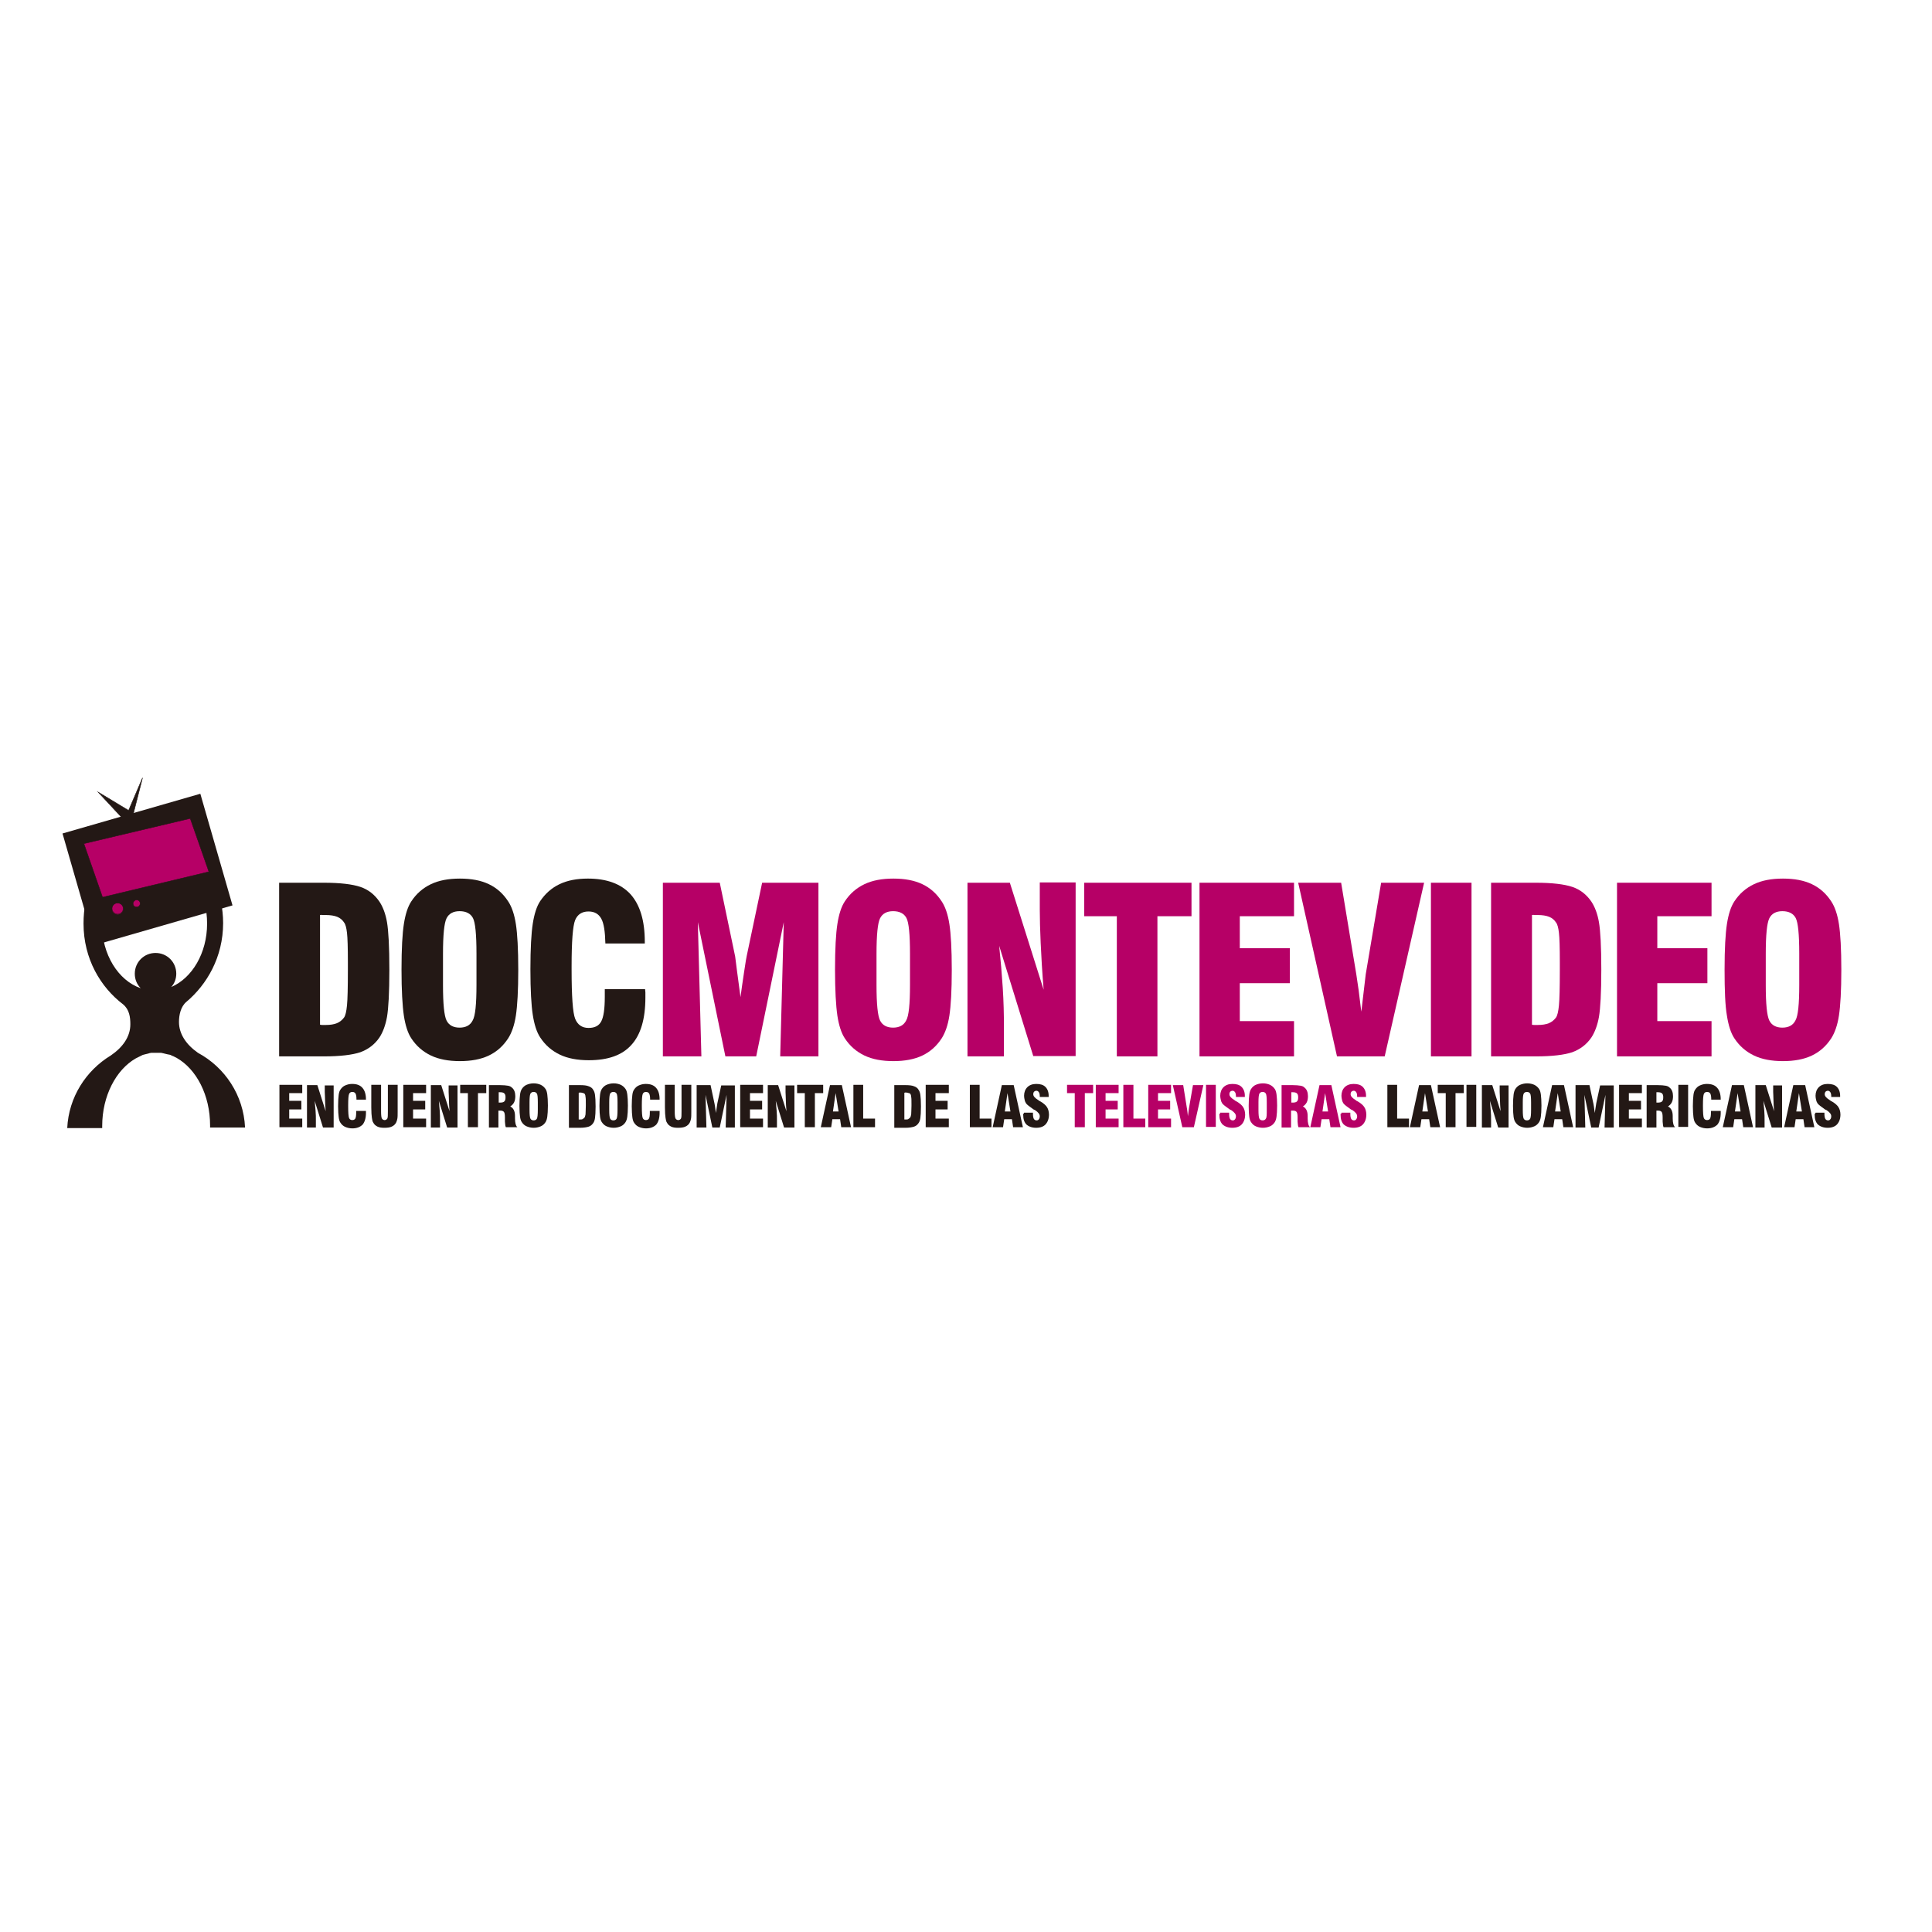 <?xml version="1.0" encoding="utf-8"?>
<!-- Generator: Adobe Illustrator 19.0.0, SVG Export Plug-In . SVG Version: 6.00 Build 0)  -->
<svg version="1.1" id="layer" xmlns="http://www.w3.org/2000/svg" xmlns:xlink="http://www.w3.org/1999/xlink" x="0px" y="0px"
	 viewBox="-153 -46 652 652" style="enable-background:new -153 -46 652 652;" xml:space="preserve">
<style type="text/css">
	.st0{fill:#231815;}
	.st1{fill:#B60066;}
	.st2{fill-rule:evenodd;clip-rule:evenodd;fill:#231815;}
	.st3{fill:none;stroke:#231815;stroke-width:0.158;stroke-miterlimit:10;}
	.st4{fill-rule:evenodd;clip-rule:evenodd;fill:#B60066;}
</style>
<polygon class="st0" points="-58.7,320.1 -58.7,334.4 -51,334.4 -51,331.5 -55.4,331.5 -55.4,328.4 -51.3,328.4 -51.3,325.5 
	-55.4,325.5 -55.4,322.9 -51,322.9 -51,320.1 "/>
<g>
	<path class="st0" d="M-49.4,334.4v-14.2h3.5l2.8,8.8c-0.1-1.5-0.2-2.8-0.2-3.8c0-1.1-0.1-2-0.1-2.7v-2.2h3v14.2H-44l-2.8-9
		c0.1,1.2,0.2,2.3,0.3,3.4c0.1,1.1,0.1,2.2,0.1,3.2v2.4H-49.4z"/>
	<path class="st0" d="M-32.8,328.9h3.3c0,0.1,0,0.2,0,0.3c0,0.1,0,0.2,0,0.4c0,1.7-0.4,3-1.1,3.9c-0.8,0.8-1.9,1.3-3.5,1.3
		c-0.9,0-1.7-0.2-2.4-0.5c-0.7-0.3-1.2-0.8-1.6-1.4c-0.3-0.4-0.5-1.1-0.6-1.9c-0.1-0.8-0.2-2-0.2-3.7c0-1.7,0.1-3,0.2-3.8
		c0.1-0.8,0.3-1.4,0.6-1.8c0.4-0.6,0.9-1.1,1.6-1.4c0.7-0.3,1.4-0.5,2.3-0.5c1.6,0,2.7,0.4,3.5,1.3c0.8,0.9,1.2,2.2,1.2,3.9v0.1
		l-3.2,0c0-1-0.1-1.6-0.3-2c-0.2-0.4-0.6-0.6-1.1-0.6c-0.5,0-0.9,0.2-1.1,0.7c-0.2,0.5-0.3,1.7-0.3,3.8v0.3c0,2.2,0.1,3.5,0.3,4
		c0.2,0.5,0.6,0.7,1.1,0.7c0.5,0,0.8-0.2,1-0.5c0.2-0.4,0.3-1,0.3-2V328.9z"/>
	<path class="st0" d="M-27.8,320.1h3.4v8.9c0,1.4,0.1,2.2,0.3,2.5c0.2,0.3,0.5,0.5,0.9,0.5c0.4,0,0.7-0.2,0.9-0.5
		c0.2-0.3,0.2-1.2,0.2-2.5v-8.9h3.3v9.1c0,1,0,1.8-0.1,2.3c-0.1,0.5-0.2,0.9-0.4,1.3c-0.3,0.6-0.8,1.1-1.5,1.4
		c-0.6,0.3-1.5,0.4-2.5,0.4c-0.9,0-1.7-0.1-2.3-0.4c-0.6-0.3-1.1-0.7-1.4-1.3c-0.3-0.4-0.4-1-0.5-1.7c-0.1-0.7-0.2-1.8-0.2-3.5
		V320.1z"/>
	<polygon class="st0" points="-16.9,334.4 -16.9,320.1 -9.2,320.1 -9.2,322.9 -13.6,322.9 -13.6,325.5 -9.5,325.5 -9.5,328.4 
		-13.6,328.4 -13.6,331.5 -9.2,331.5 -9.2,334.4 	"/>
	<path class="st0" d="M-7.6,334.4v-14.2h3.5l2.8,8.8c-0.1-1.5-0.2-2.8-0.2-3.8c0-1.1-0.1-2-0.1-2.7v-2.2h3v14.2h-3.5l-2.8-9
		c0.1,1.2,0.2,2.3,0.3,3.4c0.1,1.1,0.1,2.2,0.1,3.2v2.4H-7.6z"/>
	<polygon class="st0" points="4.9,334.4 4.9,322.9 2.3,322.9 2.3,320.1 11.1,320.1 11.1,322.9 8.3,322.9 8.3,334.4 	"/>
	<path class="st0" d="M12,334.4v-14.2h3.7c1.2,0,2.1,0.1,2.7,0.2c0.6,0.1,1,0.3,1.3,0.6c0.4,0.3,0.7,0.7,0.9,1.2
		c0.2,0.5,0.3,1.1,0.3,1.7c0,0.8-0.1,1.5-0.4,2.1c-0.3,0.6-0.7,1-1.3,1.4c1,0.5,1.6,1.5,1.6,3.2v0c0,0.2,0,0.4,0,0.8
		c0,1.6,0.3,2.6,0.8,3h-3.9c-0.1-0.3-0.2-0.6-0.2-0.9c0-0.3-0.1-0.7-0.1-1c0-0.2,0-0.5,0-0.8c0-0.3,0-0.5,0-0.6
		c0-0.9-0.1-1.5-0.3-1.8c-0.2-0.3-0.6-0.5-1.2-0.5h-0.7v5.7H12z M15.3,326.1c0.1,0,0.1,0,0.2,0c0.1,0,0.2,0,0.2,0
		c0.7,0,1.2-0.1,1.5-0.4c0.3-0.3,0.4-0.7,0.4-1.4c0-0.6-0.1-1-0.4-1.3c-0.3-0.3-0.8-0.4-1.5-0.4c0,0-0.1,0-0.2,0c-0.1,0-0.2,0-0.2,0
		V326.1z"/>
	<path class="st0" d="M22.3,327.2c0-1.7,0.1-3,0.2-3.8c0.1-0.8,0.3-1.4,0.6-1.9c0.4-0.6,0.9-1.1,1.6-1.4c0.7-0.3,1.5-0.5,2.4-0.5
		c0.9,0,1.7,0.2,2.4,0.5c0.6,0.3,1.2,0.8,1.6,1.4c0.3,0.4,0.5,1.1,0.6,1.9c0.1,0.8,0.2,2,0.2,3.7c0,1.7-0.1,3-0.2,3.7
		c-0.1,0.8-0.3,1.4-0.6,1.9c-0.4,0.6-0.9,1.1-1.6,1.4c-0.7,0.3-1.5,0.5-2.4,0.5c-0.9,0-1.7-0.2-2.4-0.5c-0.7-0.3-1.2-0.8-1.6-1.4
		c-0.3-0.4-0.5-1.1-0.6-1.8C22.4,330.2,22.3,329,22.3,327.2 M28.5,328.5V326c0-1.6-0.1-2.6-0.3-2.9c-0.2-0.4-0.6-0.6-1.1-0.6
		c-0.5,0-0.9,0.2-1.1,0.6c-0.2,0.4-0.3,1.3-0.3,2.9v2.6c0,1.5,0.1,2.5,0.3,2.9c0.2,0.4,0.6,0.6,1.1,0.6c0.5,0,0.9-0.2,1.1-0.6
		C28.4,331.1,28.5,330.1,28.5,328.5"/>
	<path class="st0" d="M39,334.4v-14.2h3.7c1.3,0,2.3,0.1,3,0.4c0.6,0.2,1.2,0.6,1.5,1.2c0.3,0.4,0.5,1,0.6,1.7
		c0.1,0.7,0.2,2,0.2,3.9s-0.1,3.2-0.2,3.9c-0.1,0.7-0.3,1.3-0.6,1.7c-0.4,0.6-0.9,1-1.5,1.2c-0.6,0.2-1.6,0.4-3,0.4H39z M42.3,322.8
		v9c0.1,0,0.1,0,0.2,0h0.3c0.4,0,0.7,0,0.9-0.2c0.2-0.1,0.4-0.3,0.6-0.5c0.1-0.2,0.2-0.5,0.3-1c0-0.5,0.1-1.5,0.1-2.9v-0.6
		c0-1.2,0-2-0.1-2.4c0-0.4-0.1-0.7-0.2-0.9c-0.1-0.2-0.3-0.4-0.6-0.4c-0.2-0.1-0.6-0.2-1-0.2c-0.1,0-0.2,0-0.3,0
		C42.5,322.8,42.4,322.8,42.3,322.8"/>
	<path class="st0" d="M49.3,327.2c0-1.7,0.1-3,0.2-3.8c0.1-0.8,0.3-1.4,0.6-1.9c0.4-0.6,0.9-1.1,1.6-1.4c0.7-0.3,1.5-0.5,2.4-0.5
		c0.9,0,1.7,0.2,2.4,0.5c0.6,0.3,1.2,0.8,1.6,1.4c0.3,0.4,0.5,1.1,0.6,1.9c0.1,0.8,0.2,2,0.2,3.7c0,1.7-0.1,3-0.2,3.7
		c-0.1,0.8-0.3,1.4-0.6,1.9c-0.4,0.6-0.9,1.1-1.6,1.4c-0.7,0.3-1.5,0.5-2.4,0.5s-1.7-0.2-2.4-0.5c-0.7-0.3-1.2-0.8-1.6-1.4
		c-0.3-0.4-0.5-1.1-0.6-1.8C49.4,330.2,49.3,329,49.3,327.2 M55.4,328.5V326c0-1.6-0.1-2.6-0.3-2.9c-0.2-0.4-0.6-0.6-1.1-0.6
		c-0.5,0-0.9,0.2-1.1,0.6c-0.2,0.4-0.3,1.3-0.3,2.9v2.6c0,1.5,0.1,2.5,0.3,2.9c0.2,0.4,0.6,0.6,1.1,0.6s0.9-0.2,1.1-0.6
		C55.3,331.1,55.4,330.1,55.4,328.5"/>
	<path class="st0" d="M66.3,328.9h3.3c0,0.1,0,0.2,0,0.3c0,0.1,0,0.2,0,0.4c0,1.7-0.4,3-1.1,3.9c-0.8,0.8-1.9,1.3-3.5,1.3
		c-0.9,0-1.7-0.2-2.4-0.5c-0.7-0.3-1.2-0.8-1.6-1.4c-0.3-0.4-0.5-1.1-0.6-1.9c-0.1-0.8-0.2-2-0.2-3.7c0-1.7,0.1-3,0.2-3.8
		c0.1-0.8,0.3-1.4,0.6-1.8c0.4-0.6,0.9-1.1,1.6-1.4c0.7-0.3,1.4-0.5,2.3-0.5c1.6,0,2.7,0.4,3.5,1.3c0.8,0.9,1.2,2.2,1.2,3.9v0.1
		l-3.2,0c0-1-0.1-1.6-0.3-2c-0.2-0.4-0.6-0.6-1.1-0.6c-0.5,0-0.9,0.2-1.1,0.7c-0.2,0.5-0.3,1.7-0.3,3.8v0.3c0,2.2,0.1,3.5,0.3,4
		c0.2,0.5,0.6,0.7,1.1,0.7c0.5,0,0.8-0.2,1-0.5c0.2-0.4,0.3-1,0.3-2V328.9z"/>
	<path class="st0" d="M71.3,320.1h3.4v8.9c0,1.4,0.1,2.2,0.3,2.5c0.2,0.3,0.5,0.5,0.9,0.5c0.4,0,0.7-0.2,0.9-0.5
		c0.2-0.3,0.2-1.2,0.2-2.5v-8.9h3.3v9.1c0,1,0,1.8-0.1,2.3s-0.2,0.9-0.4,1.3c-0.3,0.6-0.8,1.1-1.5,1.4c-0.6,0.3-1.5,0.4-2.5,0.4
		c-0.9,0-1.7-0.1-2.3-0.4c-0.6-0.3-1.1-0.7-1.4-1.3c-0.3-0.4-0.4-1-0.5-1.7c-0.1-0.7-0.2-1.8-0.2-3.5V320.1z"/>
	<path class="st0" d="M82.1,334.4v-14.2h4.7l1.3,6.1c0,0,0.1,0.4,0.2,1.1c0.1,0.7,0.2,1.5,0.3,2.2c0.1-0.6,0.2-1.2,0.3-2
		c0.1-0.8,0.2-1.3,0.2-1.3l1.3-6h4.6v14.2h-3.1l0.3-11l-2.3,11h-2.5l-2.3-11l0.3,11H82.1z"/>
	<polygon class="st0" points="96.8,334.4 96.8,320.1 104.5,320.1 104.5,322.9 100.1,322.9 100.1,325.5 104.2,325.5 104.2,328.4 
		100.1,328.4 100.1,331.5 104.5,331.5 104.5,334.4 	"/>
	<path class="st0" d="M106.1,334.4v-14.2h3.5l2.8,8.8c-0.1-1.5-0.2-2.8-0.2-3.8c0-1.1-0.1-2-0.1-2.7v-2.2h3v14.2h-3.5l-2.8-9
		c0.1,1.2,0.2,2.3,0.3,3.4c0.1,1.1,0.1,2.2,0.1,3.2v2.4H106.1z"/>
	<polygon class="st0" points="118.6,334.4 118.6,322.9 116,322.9 116,320.1 124.8,320.1 124.8,322.9 122,322.9 122,334.4 	"/>
	<path class="st0" d="M124,334.4l3.1-14.2h4l3.1,14.2h-3.3l-0.4-2.7h-2.6l-0.4,2.7H124z M128.1,329.1h1.9l-1-6.2L128.1,329.1z"/>
	<polygon class="st0" points="142.3,334.4 135,334.4 135,320.1 138.3,320.1 138.3,331.5 142.3,331.5 	"/>
	<path class="st0" d="M148.8,334.4v-14.2h3.7c1.3,0,2.3,0.1,3,0.4c0.6,0.2,1.2,0.6,1.5,1.2c0.3,0.4,0.5,1,0.6,1.7
		c0.1,0.7,0.2,2,0.2,3.9s-0.1,3.2-0.2,3.9c-0.1,0.7-0.3,1.3-0.6,1.7c-0.4,0.6-0.9,1-1.5,1.2c-0.6,0.2-1.6,0.4-3,0.4H148.8z
		 M152.2,322.8v9c0.1,0,0.1,0,0.2,0h0.3c0.4,0,0.7,0,0.9-0.2c0.2-0.1,0.4-0.3,0.6-0.5c0.1-0.2,0.2-0.5,0.3-1c0-0.5,0.1-1.5,0.1-2.9
		v-0.6c0-1.2,0-2-0.1-2.4c0-0.4-0.1-0.7-0.2-0.9c-0.1-0.2-0.3-0.4-0.6-0.4c-0.2-0.1-0.6-0.2-1-0.2c-0.1,0-0.2,0-0.3,0
		C152.3,322.8,152.2,322.8,152.2,322.8"/>
	<polygon class="st0" points="159.4,334.4 159.4,320.1 167.2,320.1 167.2,322.9 162.7,322.9 162.7,325.5 166.8,325.5 166.8,328.4 
		162.7,328.4 162.7,331.5 167.2,331.5 167.2,334.4 	"/>
	<polygon class="st0" points="181.6,334.4 174.3,334.4 174.3,320.1 177.6,320.1 177.6,331.5 181.6,331.5 	"/>
	<path class="st0" d="M182,334.4l3.1-14.2h4l3.1,14.2h-3.3l-0.4-2.7h-2.6l-0.4,2.7H182z M186.1,329.1h1.9l-1-6.2L186.1,329.1z"/>
	<path class="st0" d="M192.6,329.5h3v0.4c0,0.8,0.1,1.3,0.3,1.7c0.2,0.3,0.5,0.5,0.9,0.5c0.4,0,0.6-0.1,0.8-0.4
		c0.2-0.2,0.3-0.6,0.3-1c0-0.7-0.5-1.3-1.5-2c-0.2-0.1-0.3-0.2-0.4-0.2c0,0-0.1,0-0.2-0.1c-1.3-0.9-2.2-1.6-2.5-2
		c-0.2-0.3-0.4-0.7-0.5-1.2c-0.1-0.4-0.2-0.9-0.2-1.4c0-1.2,0.4-2.2,1.1-2.9c0.7-0.7,1.7-1.1,3-1.1c1.4,0,2.4,0.3,3.1,1
		c0.7,0.7,1.1,1.7,1.1,3c0,0.1,0,0.1,0,0.2c0,0.1,0,0.2,0,0.2h-3v-0.2c0-0.6-0.1-1.1-0.3-1.4c-0.2-0.3-0.5-0.5-0.8-0.5
		c-0.3,0-0.6,0.1-0.8,0.3c-0.2,0.2-0.3,0.5-0.3,0.9c0,0.6,0.5,1.2,1.6,1.9c0.2,0.1,0.3,0.2,0.4,0.3c0.1,0.1,0.2,0.1,0.4,0.2
		c1.2,0.7,1.9,1.4,2.2,1.9c0.2,0.3,0.4,0.7,0.5,1.1c0.1,0.4,0.2,0.9,0.2,1.4c0,1.4-0.4,2.5-1.1,3.3c-0.7,0.8-1.8,1.2-3.2,1.2
		c-1.4,0-2.5-0.4-3.3-1.1c-0.7-0.7-1.1-1.8-1.1-3.3c0-0.1,0-0.2,0-0.3C192.5,329.9,192.5,329.8,192.6,329.5"/>
	<polygon class="st0" points="322.5,334.4 315.2,334.4 315.2,320.1 318.5,320.1 318.5,331.5 322.5,331.5 	"/>
	<path class="st0" d="M322.8,334.4l3.1-14.2h4l3.1,14.2h-3.3l-0.4-2.7h-2.6l-0.4,2.7H322.8z M327,329.1h1.9l-1-6.2L327,329.1z"/>
	<polygon class="st0" points="334.9,334.4 334.9,322.9 332.2,322.9 332.2,320.1 341,320.1 341,322.9 338.2,322.9 338.2,334.4 	"/>
	<rect x="341.9" y="320.1" class="st0" width="3.3" height="14.2"/>
	<path class="st0" d="M347.1,334.4v-14.2h3.5l2.8,8.8c-0.1-1.5-0.2-2.8-0.2-3.8c0-1.1-0.1-2-0.1-2.7v-2.2h3v14.2h-3.5l-2.8-9
		c0.1,1.2,0.2,2.3,0.3,3.4c0.1,1.1,0.1,2.2,0.1,3.2v2.4H347.1z"/>
	<path class="st0" d="M357.6,327.2c0-1.7,0.1-3,0.2-3.8c0.1-0.8,0.3-1.4,0.6-1.9c0.4-0.6,0.9-1.1,1.6-1.4c0.7-0.3,1.5-0.5,2.4-0.5
		c0.9,0,1.7,0.2,2.4,0.5c0.6,0.3,1.2,0.8,1.6,1.4c0.3,0.4,0.5,1.1,0.6,1.9c0.1,0.8,0.2,2,0.2,3.7c0,1.7-0.1,3-0.2,3.7
		c-0.1,0.8-0.3,1.4-0.6,1.9c-0.4,0.6-0.9,1.1-1.6,1.4c-0.7,0.3-1.5,0.5-2.4,0.5s-1.7-0.2-2.4-0.5c-0.7-0.3-1.2-0.8-1.6-1.4
		c-0.3-0.4-0.5-1.1-0.6-1.8C357.7,330.2,357.6,329,357.6,327.2 M363.7,328.5V326c0-1.6-0.1-2.6-0.3-2.9c-0.2-0.4-0.6-0.6-1.1-0.6
		c-0.5,0-0.9,0.2-1.1,0.6c-0.2,0.4-0.3,1.3-0.3,2.9v2.6c0,1.5,0.1,2.5,0.3,2.9c0.2,0.4,0.6,0.6,1.1,0.6c0.5,0,0.9-0.2,1.1-0.6
		C363.6,331.1,363.7,330.1,363.7,328.5"/>
	<path class="st0" d="M367.7,334.4l3.1-14.2h4l3.1,14.2h-3.3l-0.4-2.7h-2.6l-0.4,2.7H367.7z M371.8,329.1h1.9l-1-6.2L371.8,329.1z"
		/>
	<path class="st0" d="M378.7,334.4v-14.2h4.7l1.3,6.1c0,0,0.1,0.4,0.2,1.1c0.1,0.7,0.2,1.5,0.3,2.2c0.1-0.6,0.2-1.2,0.3-2
		c0.1-0.8,0.2-1.3,0.2-1.3l1.3-6h4.6v14.2h-3.1l0.3-11l-2.3,11h-2.5l-2.3-11l0.3,11H378.7z"/>
	<polygon class="st0" points="393.4,334.4 393.4,320.1 401.1,320.1 401.1,322.9 396.7,322.9 396.7,325.5 400.8,325.5 400.8,328.4 
		396.7,328.4 396.7,331.5 401.1,331.5 401.1,334.4 	"/>
	<path class="st0" d="M402.7,334.4v-14.2h3.7c1.2,0,2.1,0.1,2.7,0.2c0.6,0.1,1,0.3,1.3,0.6c0.4,0.3,0.7,0.7,0.9,1.2
		c0.2,0.5,0.3,1.1,0.3,1.7c0,0.8-0.1,1.5-0.4,2.1c-0.3,0.6-0.7,1-1.3,1.4c1,0.5,1.6,1.5,1.6,3.2v0c0,0.2,0,0.4,0,0.8
		c0,1.6,0.3,2.6,0.8,3h-3.9c-0.1-0.3-0.2-0.6-0.2-0.9c0-0.3-0.1-0.7-0.1-1c0-0.2,0-0.5,0-0.8c0-0.3,0-0.5,0-0.6
		c0-0.9-0.1-1.5-0.3-1.8c-0.2-0.3-0.6-0.5-1.2-0.5H406v5.7H402.7z M406,326.1c0.1,0,0.1,0,0.2,0c0.1,0,0.2,0,0.2,0
		c0.7,0,1.2-0.1,1.5-0.4c0.3-0.3,0.4-0.7,0.4-1.4c0-0.6-0.1-1-0.4-1.3c-0.3-0.3-0.8-0.4-1.5-0.4c0,0-0.1,0-0.2,0c-0.1,0-0.2,0-0.2,0
		V326.1z"/>
	<rect x="413.4" y="320.1" class="st0" width="3.3" height="14.2"/>
	<path class="st0" d="M424.4,328.9h3.3c0,0.1,0,0.2,0,0.3c0,0.1,0,0.2,0,0.4c0,1.7-0.4,3-1.1,3.9c-0.8,0.8-1.9,1.3-3.5,1.3
		c-0.9,0-1.7-0.2-2.4-0.5c-0.7-0.3-1.2-0.8-1.6-1.4c-0.3-0.4-0.5-1.1-0.6-1.9c-0.1-0.8-0.2-2-0.2-3.7c0-1.7,0.1-3,0.2-3.8
		c0.1-0.8,0.3-1.4,0.6-1.8c0.4-0.6,0.9-1.1,1.6-1.4c0.7-0.3,1.4-0.5,2.3-0.5c1.6,0,2.7,0.4,3.5,1.3c0.8,0.9,1.2,2.2,1.2,3.9v0.1
		l-3.2,0c0-1-0.1-1.6-0.3-2c-0.2-0.4-0.6-0.6-1.1-0.6c-0.5,0-0.9,0.2-1.1,0.7c-0.2,0.5-0.3,1.7-0.3,3.8v0.3c0,2.2,0.1,3.5,0.3,4
		c0.2,0.5,0.6,0.7,1.1,0.7c0.5,0,0.8-0.2,1-0.5c0.2-0.4,0.3-1,0.3-2V328.9z"/>
	<path class="st0" d="M428.4,334.4l3.1-14.2h4l3.1,14.2h-3.3l-0.4-2.7h-2.6l-0.4,2.7H428.4z M432.5,329.1h1.9l-1-6.2L432.5,329.1z"
		/>
	<path class="st0" d="M439.4,334.4v-14.2h3.5l2.8,8.8c-0.1-1.5-0.2-2.8-0.2-3.8c0-1.1-0.1-2-0.1-2.7v-2.2h3v14.2h-3.5l-2.8-9
		c0.1,1.2,0.2,2.3,0.3,3.4c0.1,1.1,0.1,2.2,0.1,3.2v2.4H439.4z"/>
	<path class="st0" d="M449.1,334.4l3.1-14.2h4l3.1,14.2h-3.3l-0.4-2.7h-2.6l-0.4,2.7H449.1z M453.2,329.1h1.9l-1-6.2L453.2,329.1z"
		/>
	<path class="st0" d="M459.7,329.5h3v0.4c0,0.8,0.1,1.3,0.3,1.7c0.2,0.3,0.5,0.5,0.9,0.5c0.4,0,0.6-0.1,0.8-0.4
		c0.2-0.2,0.3-0.6,0.3-1c0-0.7-0.5-1.3-1.5-2c-0.2-0.1-0.3-0.2-0.4-0.2c0,0-0.1,0-0.2-0.1c-1.3-0.9-2.2-1.6-2.5-2
		c-0.2-0.3-0.4-0.7-0.5-1.2c-0.1-0.4-0.2-0.9-0.2-1.4c0-1.2,0.4-2.2,1.1-2.9c0.7-0.7,1.7-1.1,3-1.1c1.4,0,2.4,0.3,3.1,1
		c0.7,0.7,1.1,1.7,1.1,3c0,0.1,0,0.1,0,0.2c0,0.1,0,0.2,0,0.2h-3v-0.2c0-0.6-0.1-1.1-0.3-1.4c-0.2-0.3-0.5-0.5-0.8-0.5
		c-0.3,0-0.6,0.1-0.8,0.3c-0.2,0.2-0.3,0.5-0.3,0.9c0,0.6,0.5,1.2,1.6,1.9c0.2,0.1,0.3,0.2,0.4,0.3c0.1,0.1,0.2,0.1,0.4,0.2
		c1.2,0.7,1.9,1.4,2.2,1.9c0.2,0.3,0.4,0.7,0.5,1.1c0.1,0.4,0.2,0.9,0.2,1.4c0,1.4-0.4,2.5-1.1,3.3c-0.7,0.8-1.8,1.2-3.2,1.2
		c-1.4,0-2.5-0.4-3.3-1.1c-0.7-0.7-1.1-1.8-1.1-3.3c0-0.1,0-0.2,0-0.3C459.6,329.9,459.6,329.8,459.7,329.5"/>
	<polygon class="st1" points="209.7,334.4 209.7,322.9 207.1,322.9 207.1,320.1 215.9,320.1 215.9,322.9 213.1,322.9 213.1,334.4 	
		"/>
	<polygon class="st1" points="216.8,334.4 216.8,320.1 224.5,320.1 224.5,322.9 220.1,322.9 220.1,325.5 224.2,325.5 224.2,328.4 
		220.1,328.4 220.1,331.5 224.5,331.5 224.5,334.4 	"/>
	<polygon class="st1" points="233.5,334.4 226.1,334.4 226.1,320.1 229.5,320.1 229.5,331.5 233.5,331.5 	"/>
	<polygon class="st1" points="234.5,334.4 234.5,320.1 242.2,320.1 242.2,322.9 237.8,322.9 237.8,325.5 241.9,325.5 241.9,328.4 
		237.8,328.4 237.8,331.5 242.2,331.5 242.2,334.4 	"/>
	<path class="st1" d="M246,334.4l-3.2-14.2h3.5l1.2,7.5c0.1,0.3,0.1,0.8,0.2,1.3c0.1,0.6,0.1,1.1,0.2,1.8l0-0.2
		c0.2-1.5,0.3-2.4,0.4-2.9l1.3-7.5h3.5l-3.2,14.2H246z"/>
	<rect x="254" y="320.1" class="st1" width="3.3" height="14.2"/>
	<path class="st1" d="M258.8,329.5h3v0.4c0,0.8,0.1,1.3,0.3,1.7c0.2,0.3,0.5,0.5,0.9,0.5c0.4,0,0.6-0.1,0.8-0.4
		c0.2-0.2,0.3-0.6,0.3-1c0-0.7-0.5-1.3-1.5-2c-0.2-0.1-0.3-0.2-0.4-0.2c0,0-0.1,0-0.2-0.1c-1.3-0.9-2.2-1.6-2.5-2
		c-0.2-0.3-0.4-0.7-0.5-1.2c-0.1-0.4-0.2-0.9-0.2-1.4c0-1.2,0.4-2.2,1.1-2.9c0.7-0.7,1.7-1.1,3-1.1c1.4,0,2.4,0.3,3.1,1
		c0.7,0.7,1.1,1.7,1.1,3c0,0.1,0,0.1,0,0.2c0,0.1,0,0.2,0,0.2h-3v-0.2c0-0.6-0.1-1.1-0.3-1.4c-0.2-0.3-0.5-0.5-0.8-0.5
		c-0.3,0-0.6,0.1-0.8,0.3c-0.2,0.2-0.3,0.5-0.3,0.9c0,0.6,0.5,1.2,1.6,1.9c0.2,0.1,0.3,0.2,0.4,0.3c0.1,0.1,0.2,0.1,0.4,0.2
		c1.2,0.7,1.9,1.4,2.2,1.9c0.2,0.3,0.4,0.7,0.5,1.1c0.1,0.4,0.2,0.9,0.2,1.4c0,1.4-0.4,2.5-1.1,3.3c-0.7,0.8-1.8,1.2-3.2,1.2
		c-1.4,0-2.5-0.4-3.3-1.1c-0.7-0.7-1.1-1.8-1.1-3.3c0-0.1,0-0.2,0-0.3C258.7,329.9,258.8,329.8,258.8,329.5"/>
	<path class="st1" d="M268.4,327.2c0-1.7,0.1-3,0.2-3.8c0.1-0.8,0.3-1.4,0.6-1.9c0.4-0.6,0.9-1.1,1.6-1.4c0.7-0.3,1.5-0.5,2.4-0.5
		c0.9,0,1.7,0.2,2.4,0.5c0.6,0.3,1.2,0.8,1.6,1.4c0.3,0.4,0.5,1.1,0.6,1.9c0.1,0.8,0.2,2,0.2,3.7c0,1.7-0.1,3-0.2,3.7
		c-0.1,0.8-0.3,1.4-0.6,1.9c-0.4,0.6-0.9,1.1-1.6,1.4c-0.7,0.3-1.5,0.5-2.4,0.5s-1.7-0.2-2.4-0.5c-0.7-0.3-1.2-0.8-1.6-1.4
		c-0.3-0.4-0.5-1.1-0.6-1.8C268.5,330.2,268.4,329,268.4,327.2 M274.5,328.5V326c0-1.6-0.1-2.6-0.3-2.9c-0.2-0.4-0.6-0.6-1.1-0.6
		c-0.5,0-0.9,0.2-1.1,0.6c-0.2,0.4-0.3,1.3-0.3,2.9v2.6c0,1.5,0.1,2.5,0.3,2.9c0.2,0.4,0.6,0.6,1.1,0.6c0.5,0,0.9-0.2,1.1-0.6
		C274.5,331.1,274.5,330.1,274.5,328.5"/>
	<path class="st1" d="M279.5,334.4v-14.2h3.7c1.2,0,2.1,0.1,2.7,0.2c0.6,0.1,1,0.3,1.3,0.6c0.4,0.3,0.7,0.7,0.9,1.2
		c0.2,0.5,0.3,1.1,0.3,1.7c0,0.8-0.1,1.5-0.4,2.1c-0.3,0.6-0.7,1-1.3,1.4c1,0.5,1.6,1.5,1.6,3.2v0c0,0.2,0,0.4,0,0.8
		c0,1.6,0.3,2.6,0.8,3h-3.9c-0.1-0.3-0.2-0.6-0.2-0.9c0-0.3-0.1-0.7-0.1-1c0-0.2,0-0.5,0-0.8c0-0.3,0-0.5,0-0.6
		c0-0.9-0.1-1.5-0.3-1.8c-0.2-0.3-0.6-0.5-1.2-0.5h-0.7v5.7H279.5z M282.8,326.1c0.1,0,0.1,0,0.2,0c0.1,0,0.2,0,0.2,0
		c0.7,0,1.2-0.1,1.5-0.4c0.3-0.3,0.4-0.7,0.4-1.4c0-0.6-0.1-1-0.4-1.3c-0.3-0.3-0.8-0.4-1.5-0.4c0,0-0.1,0-0.2,0c-0.1,0-0.2,0-0.2,0
		V326.1z"/>
	<path class="st1" d="M289.2,334.4l3.1-14.2h4l3.1,14.2H296l-0.4-2.7h-2.6l-0.4,2.7H289.2z M293.3,329.1h1.9l-1-6.2L293.3,329.1z"/>
	<path class="st1" d="M299.7,329.5h3v0.4c0,0.8,0.1,1.3,0.3,1.7c0.2,0.3,0.5,0.5,0.9,0.5c0.4,0,0.6-0.1,0.8-0.4
		c0.2-0.2,0.3-0.6,0.3-1c0-0.7-0.5-1.3-1.5-2c-0.2-0.1-0.3-0.2-0.4-0.2c0,0-0.1,0-0.2-0.1c-1.3-0.9-2.2-1.6-2.5-2
		c-0.2-0.3-0.4-0.7-0.5-1.2c-0.1-0.4-0.2-0.9-0.2-1.4c0-1.2,0.4-2.2,1.1-2.9c0.7-0.7,1.7-1.1,3-1.1c1.4,0,2.4,0.3,3.1,1
		c0.7,0.7,1.1,1.7,1.1,3c0,0.1,0,0.1,0,0.2c0,0.1,0,0.2,0,0.2h-3v-0.2c0-0.6-0.1-1.1-0.3-1.4c-0.2-0.3-0.5-0.5-0.8-0.5
		c-0.3,0-0.6,0.1-0.8,0.3c-0.2,0.2-0.3,0.5-0.3,0.9c0,0.6,0.5,1.2,1.6,1.9c0.2,0.1,0.3,0.2,0.4,0.3c0.1,0.1,0.2,0.1,0.4,0.2
		c1.2,0.7,1.9,1.4,2.2,1.9c0.2,0.3,0.4,0.7,0.5,1.1c0.1,0.4,0.2,0.9,0.2,1.4c0,1.4-0.4,2.5-1.1,3.3c-0.7,0.8-1.8,1.2-3.2,1.2
		c-1.4,0-2.5-0.4-3.3-1.1c-0.7-0.7-1.1-1.8-1.1-3.3c0-0.1,0-0.2,0-0.3C299.7,329.9,299.7,329.8,299.7,329.5"/>
	<path class="st0" d="M-58.8,310.5v-58.6h15.1c5.5,0,9.6,0.5,12.3,1.4c2.7,0.9,4.8,2.6,6.4,4.9c1.2,1.8,2.1,4.1,2.6,7
		c0.5,2.9,0.8,8.2,0.8,16c0,7.8-0.3,13.1-0.8,16c-0.5,2.8-1.4,5.2-2.6,7c-1.6,2.3-3.7,3.9-6.4,4.9c-2.7,0.9-6.8,1.4-12.3,1.4H-58.8z
		 M-45,262.8v37c0.3,0.1,0.5,0.1,0.8,0.1h1.2c1.5,0,2.7-0.2,3.7-0.6c1-0.4,1.8-1.1,2.4-1.9c0.5-0.7,0.8-2.1,1-4.1
		c0.2-2,0.3-6,0.3-11.9v-2.7c0-4.9-0.1-8.2-0.3-9.9c-0.2-1.7-0.5-2.9-1-3.5c-0.5-0.8-1.3-1.5-2.3-1.9c-1-0.4-2.3-0.6-3.9-0.6
		c-0.5,0-0.8,0-1.1,0C-44.6,262.7-44.8,262.8-45,262.8"/>
	<path class="st0" d="M-17.5,281.2c0-7.1,0.3-12.2,0.8-15.4c0.5-3.2,1.3-5.8,2.5-7.6c1.7-2.6,3.9-4.5,6.6-5.8c2.7-1.3,6-1.9,9.8-1.9
		c3.8,0,7.1,0.6,9.8,1.9c2.7,1.3,4.8,3.2,6.5,5.8c1.2,1.8,2.1,4.4,2.6,7.7c0.5,3.2,0.8,8.4,0.8,15.4c0,7-0.3,12.1-0.8,15.4
		c-0.5,3.3-1.4,5.8-2.6,7.7c-1.7,2.6-3.8,4.5-6.5,5.8c-2.7,1.3-6,1.9-9.8,1.9c-3.8,0-7.1-0.6-9.8-1.9c-2.7-1.3-4.9-3.2-6.6-5.8
		c-1.2-1.8-2-4.4-2.5-7.6C-17.2,293.4-17.5,288.2-17.5,281.2 M7.8,286.4v-10.6c0-6.5-0.4-10.5-1.2-12c-0.8-1.5-2.3-2.3-4.5-2.3
		c-2.1,0-3.6,0.8-4.4,2.4c-0.8,1.6-1.2,5.6-1.2,12v10.6c0,6.3,0.4,10.3,1.2,11.9c0.8,1.6,2.3,2.4,4.4,2.4c2.1,0,3.6-0.8,4.4-2.4
		C7.4,296.9,7.8,292.9,7.8,286.4"/>
	<path class="st0" d="M51.2,287.8h13.5c0,0.4,0.1,0.7,0.1,1.1c0,0.4,0,1,0,1.8c0,7.2-1.6,12.5-4.7,15.9c-3.1,3.5-7.9,5.2-14.4,5.2
		c-3.8,0-7.1-0.6-9.8-1.9c-2.7-1.3-4.9-3.2-6.6-5.8c-1.2-1.8-2-4.4-2.5-7.6c-0.5-3.2-0.8-8.4-0.8-15.4c0-7,0.3-12.2,0.8-15.4
		c0.5-3.2,1.3-5.8,2.5-7.6c1.7-2.5,3.8-4.4,6.5-5.7c2.7-1.3,5.9-1.9,9.6-1.9c6.4,0,11.2,1.8,14.4,5.3c3.2,3.6,4.8,8.9,4.8,16v0.6
		l-13.3,0c-0.1-4-0.5-6.8-1.4-8.4c-0.9-1.6-2.3-2.4-4.3-2.4c-2.2,0-3.7,1-4.5,2.9c-0.8,2-1.2,7.2-1.2,15.6v1.1
		c0,9.1,0.4,14.6,1.2,16.6c0.8,2,2.3,3.1,4.5,3.1c2.1,0,3.5-0.7,4.3-2.2c0.8-1.5,1.2-4.2,1.2-8.3V287.8z"/>
	<path class="st1" d="M70.7,310.5v-58.6h19.2l5.2,24.9c0,0.1,0.2,1.7,0.6,4.7c0.4,3,0.8,6,1.2,9c0.3-2.3,0.7-5.1,1.2-8.4
		c0.5-3.3,0.8-5.2,0.9-5.5l5.2-24.7h19v58.6h-12.9l1.2-45.3l-9.3,45.3H91.8l-9.3-45.3l1.2,45.3H70.7z"/>
	<path class="st1" d="M128.8,281.2c0-7.1,0.3-12.2,0.8-15.4c0.5-3.2,1.3-5.8,2.5-7.6c1.7-2.6,3.9-4.5,6.6-5.8c2.7-1.3,6-1.9,9.8-1.9
		c3.8,0,7.1,0.6,9.8,1.9c2.7,1.3,4.8,3.2,6.5,5.8c1.2,1.8,2.1,4.4,2.6,7.7c0.5,3.2,0.8,8.4,0.8,15.4c0,7-0.3,12.1-0.8,15.4
		c-0.5,3.3-1.4,5.8-2.6,7.7c-1.7,2.6-3.8,4.5-6.5,5.8c-2.7,1.3-6,1.9-9.8,1.9c-3.8,0-7.1-0.6-9.8-1.9c-2.7-1.3-4.9-3.2-6.6-5.8
		c-1.2-1.8-2-4.4-2.5-7.6C129.1,293.4,128.8,288.2,128.8,281.2 M154.1,286.4v-10.6c0-6.5-0.4-10.5-1.2-12c-0.8-1.5-2.3-2.3-4.5-2.3
		c-2.1,0-3.6,0.8-4.4,2.4c-0.8,1.6-1.2,5.6-1.2,12v10.6c0,6.3,0.4,10.3,1.2,11.9c0.8,1.6,2.3,2.4,4.4,2.4c2.1,0,3.6-0.8,4.4-2.4
		C153.7,296.9,154.1,292.9,154.1,286.4"/>
	<path class="st1" d="M173.5,310.5v-58.6h14.3l11.4,36.1c-0.5-6.1-0.8-11.3-1-15.8c-0.2-4.4-0.3-8.1-0.3-11.2v-9.2H210v58.6h-14.3
		l-11.5-37.2c0.5,4.8,0.9,9.5,1.2,14.1c0.3,4.6,0.4,9,0.4,13.3v9.9H173.5z"/>
	<polygon class="st1" points="223.9,310.5 223.9,263.2 212.9,263.2 212.9,251.9 249.1,251.9 249.1,263.2 237.6,263.2 237.6,310.5 	
		"/>
	<polygon class="st1" points="251.8,310.5 251.8,251.9 283.7,251.9 283.7,263.2 265.4,263.2 265.4,274 282.3,274 282.3,285.8 
		265.4,285.8 265.4,298.6 283.7,298.6 283.7,310.5 	"/>
	<path class="st1" d="M298.2,310.5l-13.1-58.6h14.5l5.1,30.8c0.2,1.4,0.5,3.2,0.8,5.4c0.3,2.3,0.6,4.7,0.9,7.3l0.1-0.7
		c0.7-6.1,1.2-10.1,1.4-11.9l5.2-30.9h14.5l-13.3,58.6H298.2z"/>
	<rect x="329.9" y="251.9" class="st1" width="13.7" height="58.6"/>
	<path class="st1" d="M350.2,310.5v-58.6h15.1c5.5,0,9.6,0.5,12.3,1.4c2.7,0.9,4.8,2.6,6.4,4.9c1.2,1.8,2.1,4.1,2.6,7
		c0.5,2.9,0.8,8.2,0.8,16c0,7.8-0.3,13.1-0.8,16c-0.5,2.8-1.4,5.2-2.6,7c-1.6,2.3-3.7,3.9-6.4,4.9c-2.7,0.9-6.8,1.4-12.3,1.4H350.2z
		 M364,262.8v37c0.3,0.1,0.5,0.1,0.8,0.1h1.2c1.5,0,2.7-0.2,3.7-0.6c1-0.4,1.8-1.1,2.4-1.9c0.5-0.7,0.8-2.1,1-4.1
		c0.2-2,0.3-6,0.3-11.9v-2.7c0-4.9-0.1-8.2-0.3-9.9c-0.2-1.7-0.5-2.9-1-3.5c-0.5-0.8-1.3-1.5-2.3-1.9c-1-0.4-2.3-0.6-3.9-0.6
		c-0.5,0-0.8,0-1.1,0C364.4,262.7,364.2,262.8,364,262.8"/>
	<polygon class="st1" points="392.7,310.5 392.7,251.9 424.6,251.9 424.6,263.2 406.3,263.2 406.3,274 423.2,274 423.2,285.8 
		406.3,285.8 406.3,298.6 424.6,298.6 424.6,310.5 	"/>
	<path class="st1" d="M429,281.2c0-7.1,0.3-12.2,0.8-15.4c0.5-3.2,1.3-5.8,2.5-7.6c1.7-2.6,3.9-4.5,6.6-5.8c2.7-1.3,6-1.9,9.8-1.9
		c3.8,0,7.1,0.6,9.8,1.9c2.7,1.3,4.8,3.2,6.5,5.8c1.2,1.8,2.1,4.4,2.6,7.7c0.5,3.2,0.8,8.4,0.8,15.4c0,7-0.3,12.1-0.8,15.4
		c-0.5,3.3-1.4,5.8-2.6,7.7c-1.7,2.6-3.8,4.5-6.5,5.8c-2.7,1.3-6,1.9-9.8,1.9c-3.8,0-7.1-0.6-9.8-1.9c-2.7-1.3-4.9-3.2-6.6-5.8
		c-1.2-1.8-2-4.4-2.5-7.6C429.2,293.4,429,288.2,429,281.2 M454.2,286.4v-10.6c0-6.5-0.4-10.5-1.2-12c-0.8-1.5-2.3-2.3-4.5-2.3
		c-2.1,0-3.6,0.8-4.4,2.4c-0.8,1.6-1.2,5.6-1.2,12v10.6c0,6.3,0.4,10.3,1.2,11.9c0.8,1.6,2.3,2.4,4.4,2.4c2.1,0,3.6-0.8,4.4-2.4
		C453.8,296.9,454.2,292.9,454.2,286.4"/>
	<path class="st2" d="M-78.4,258.3c0.4,2.3,0.7,4.7,0.7,7.2c0,11.5-5.5,20.8-12.4,26.6c-1.9,1.6-2.5,4.4-2.5,6.8
		c0,4,2.4,7.6,6.4,10.4c9.1,4.9,15.4,14.3,15.9,25.2h-11.8c0-0.2,0-0.4,0-0.7c0-10.2-4.6-19-11.3-22.8l0,0c-0.1-0.1-0.3-0.1-0.4-0.2
		l0,0c-0.1-0.1-0.3-0.1-0.4-0.2l0,0c-0.1-0.1-0.3-0.1-0.4-0.2l-0.1,0c-0.1-0.1-0.2-0.1-0.4-0.2l0,0c-0.1-0.1-0.3-0.1-0.4-0.2l0,0
		c-0.1,0-0.3-0.1-0.4-0.1l-0.1,0c-0.1,0-0.3-0.1-0.4-0.1l-0.1,0c-0.1,0-0.3-0.1-0.4-0.1l0,0c-0.1,0-0.3-0.1-0.4-0.1l0,0
		c-0.1,0-0.3-0.1-0.4-0.1l0,0c-0.1,0-0.3-0.1-0.4-0.1l0,0c-0.1,0-0.3,0-0.4-0.1l0,0c-0.2,0-0.3,0-0.4,0l0,0c-0.2,0-0.3,0-0.5,0l0,0
		c-0.2,0-0.3,0-0.5,0c-0.2,0-0.3,0-0.5,0c-0.2,0-0.3,0-0.5,0h0c-0.2,0-0.3,0-0.5,0l0,0c-0.2,0-0.3,0-0.5,0h0c-0.2,0-0.3,0-0.5,0.1
		l0,0c-0.2,0-0.3,0-0.4,0.1l0,0c-0.1,0-0.3,0.1-0.4,0.1l0,0c-0.1,0-0.3,0.1-0.4,0.1h0c-0.2,0-0.3,0.1-0.4,0.1h0
		c-0.2,0-0.3,0.1-0.4,0.1h0c-0.1,0-0.3,0.1-0.4,0.1h0c-0.1,0.1-0.3,0.1-0.4,0.2h0c-0.1,0.1-0.3,0.1-0.4,0.2l0,0
		c-0.1,0.1-0.3,0.1-0.4,0.2l0,0c-0.1,0.1-0.3,0.1-0.4,0.2l0,0c-0.1,0.1-0.3,0.1-0.4,0.2l0,0c-0.1,0.1-0.3,0.1-0.4,0.2l0,0
		c-6.6,3.8-11.3,12.6-11.3,22.8c0,0.2,0,0.4,0,0.7h-11.8c0.5-10.4,6.3-19.4,14.7-24.5c4.1-2.8,6.6-6.4,6.6-10.5c0-2.4-0.3-5-2.5-6.8
		c-7.5-5.7-13.3-15.3-13.3-27.2c0-2.5,0.2-4.9,0.7-7.2h6.4c-0.6,2.3-0.9,4.7-0.9,7.2c0,10.4,5.5,19.2,13.1,21.8c-1.3-1.3-2-3-2-4.9
		c0-3.9,3.1-7,7-7c3.9,0,7,3.1,7,7c0,1.7-0.6,3.3-1.7,4.5c7-3,12.1-11.4,12.1-21.4c0-2.5-0.3-4.9-0.9-7.2H-78.4z"/>
	
		<rect x="-127.3" y="228" transform="matrix(-0.961 0.277 -0.277 -0.961 -133.713 513.914)" class="st2" width="48.4" height="39.2"/>
	<polygon class="st2" points="-119.9,221.3 -109.1,232.9 -104.9,216.5 -109.6,227.5 	"/>
	<polygon class="st3" points="-119.9,221.3 -109.1,232.9 -104.9,216.5 -109.6,227.5 	"/>
	<polygon class="st4" points="-124.7,238.7 -88.8,230.2 -82.5,248.2 -118.4,256.8 	"/>
	<polygon class="st3" points="-124.7,238.7 -88.8,230.2 -82.5,248.2 -118.4,256.8 	"/>
	<path class="st4" d="M-113.3,258.8c1,0,1.9,0.8,1.9,1.9c0,1-0.8,1.9-1.9,1.9c-1,0-1.9-0.8-1.9-1.9
		C-115.2,259.6-114.4,258.8-113.3,258.8"/>
	<circle class="st3" cx="-113.3" cy="260.6" r="1.9"/>
	<path class="st4" d="M-106.9,257.7c0.7,0,1.2,0.5,1.2,1.2c0,0.7-0.5,1.2-1.2,1.2c-0.7,0-1.2-0.5-1.2-1.2
		C-108.1,258.3-107.5,257.7-106.9,257.7"/>
	<path class="st3" d="M-106.9,257.7c0.7,0,1.2,0.5,1.2,1.2c0,0.7-0.5,1.2-1.2,1.2c-0.7,0-1.2-0.5-1.2-1.2
		C-108.1,258.3-107.5,257.7-106.9,257.7z"/>
</g>
</svg>
